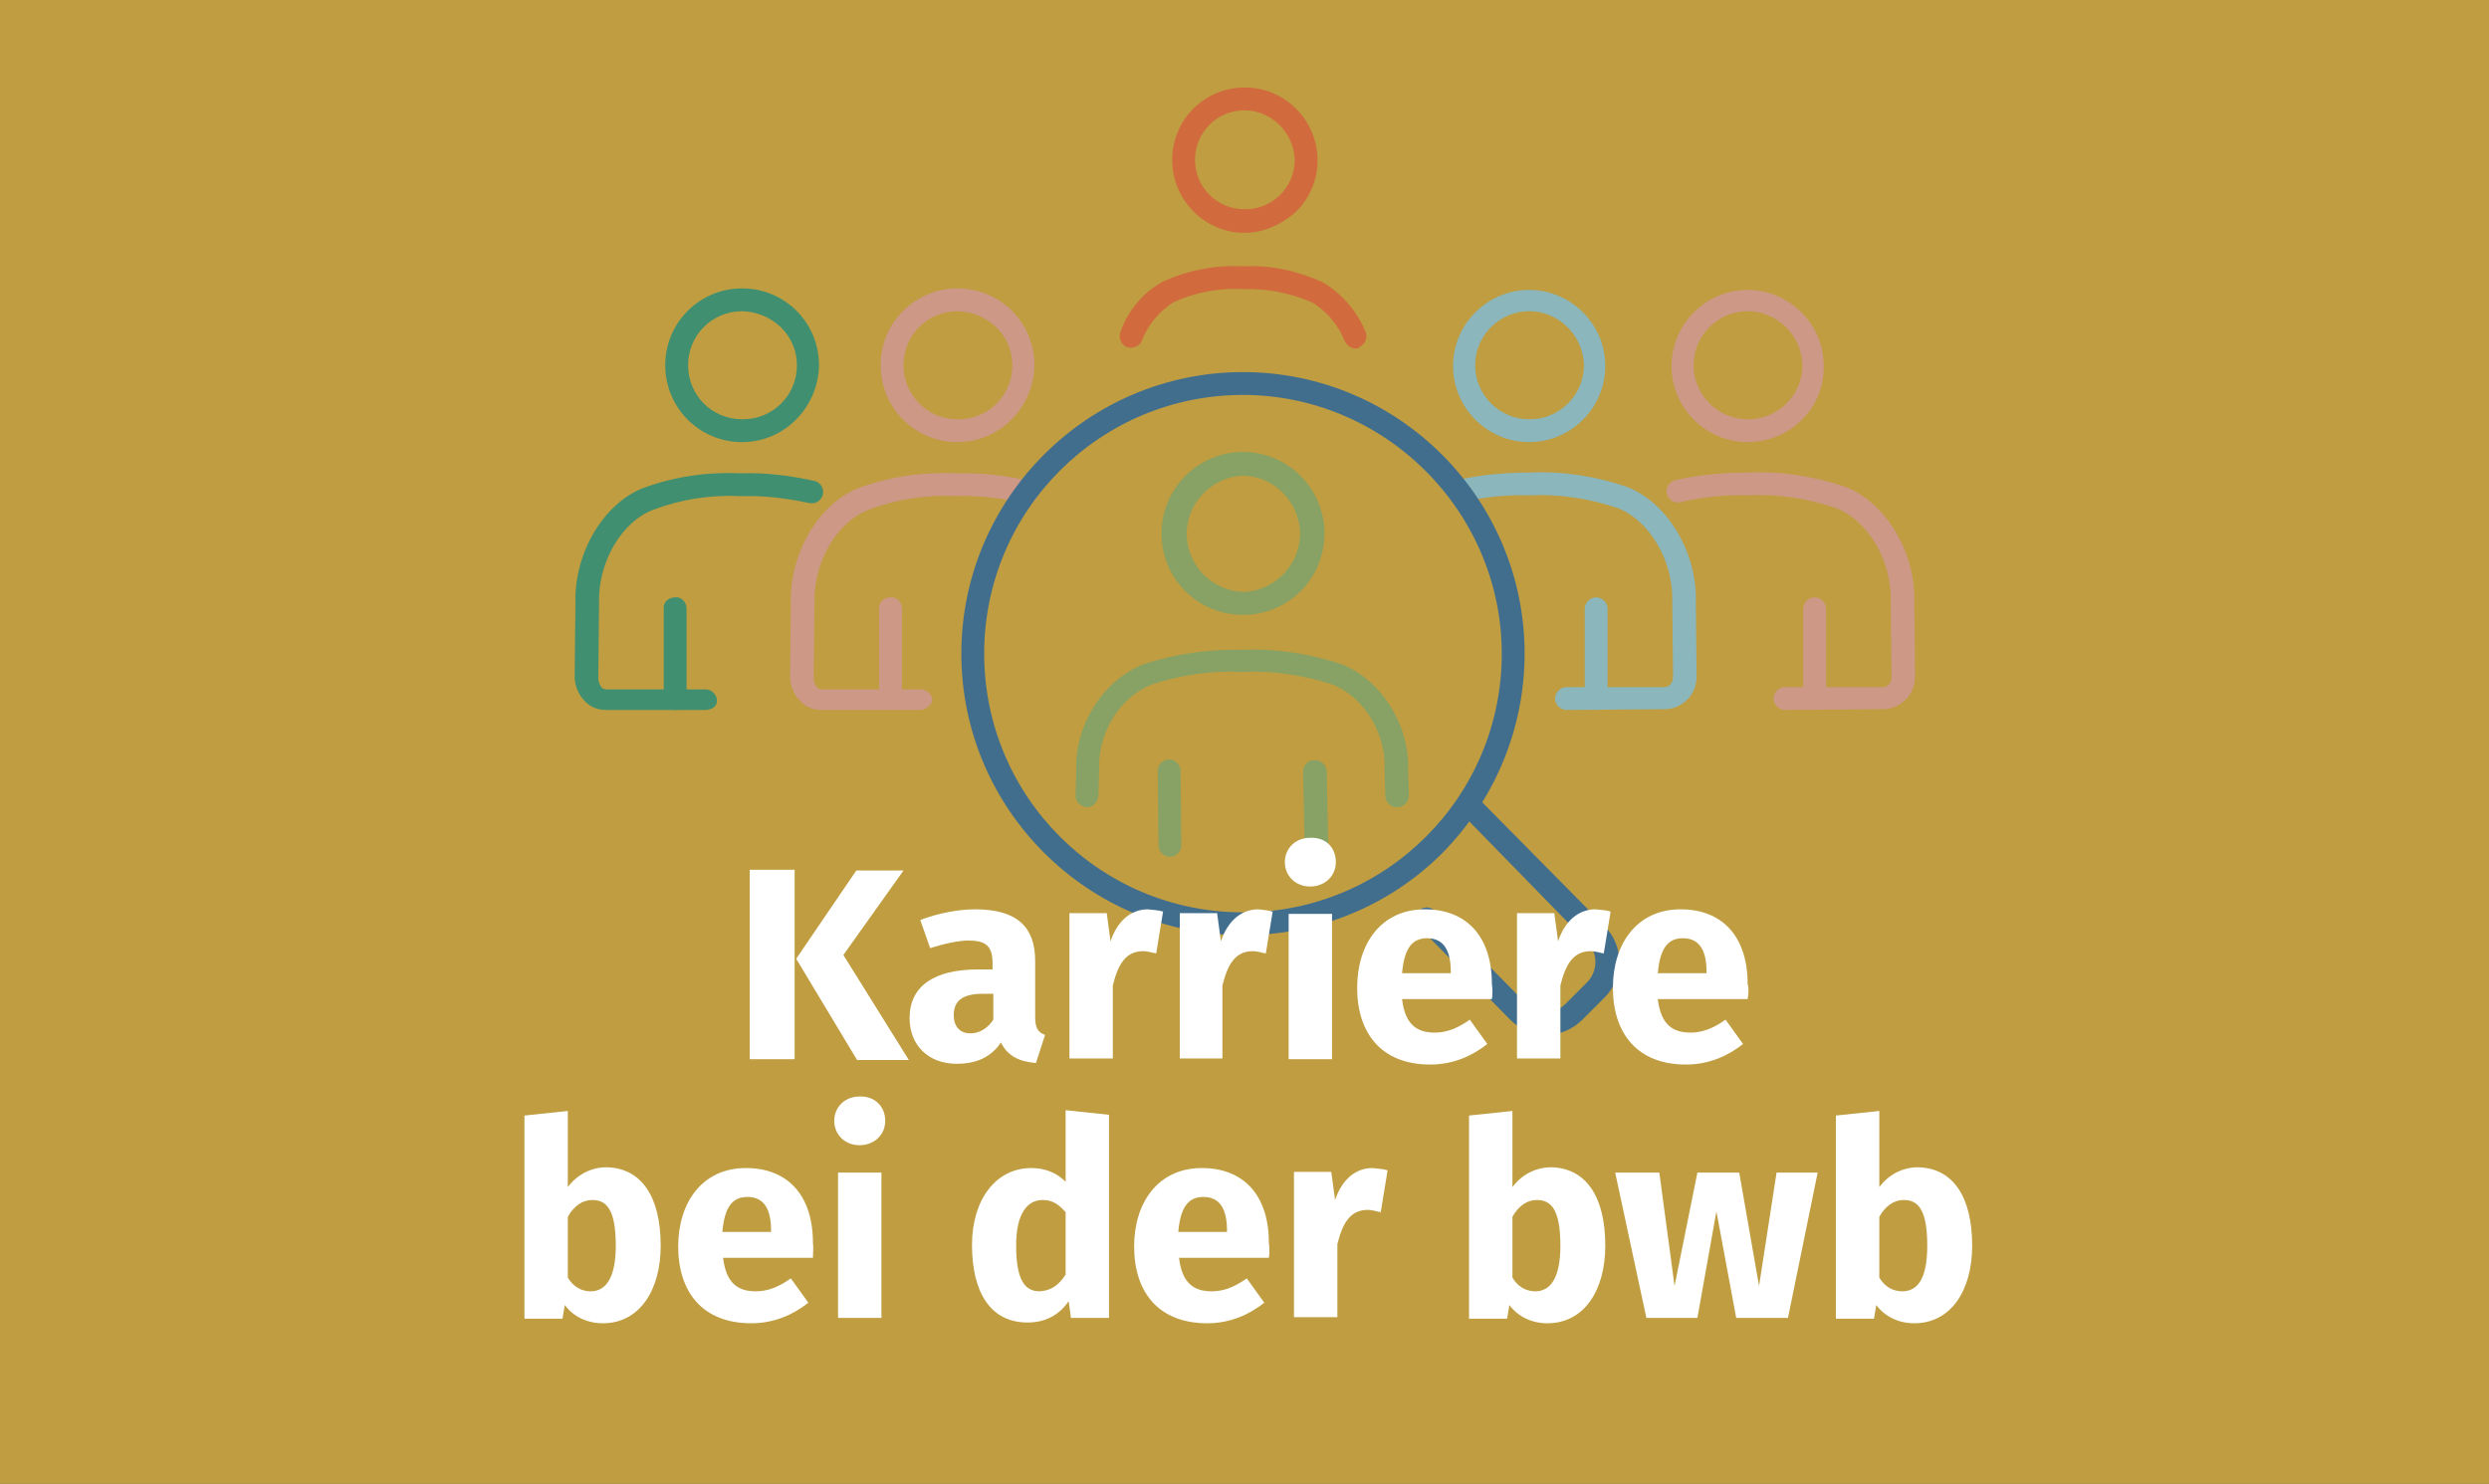 <?xml version="1.0" encoding="utf-8"?>
<!-- Generator: $$$/GeneralStr/196=Adobe Illustrator 27.6.0, SVG Export Plug-In . SVG Version: 6.00 Build 0)  -->
<svg version="1.1" id="_Stellenangebote" xmlns="http://www.w3.org/2000/svg" xmlns:xlink="http://www.w3.org/1999/xlink" x="0px"
	 y="0px" viewBox="0 0 327 195" style="enable-background:new 0 0 327 195;" xml:space="preserve">
<rect x="0" y="0" width="327" height="195" fill="#333333" stroke="none"/>
<style type="text/css">
	.st0{opacity:0.8;fill:#E2B844;enable-background:new    ;}
	.st1{fill:#CD9885;}
	.st2{fill:#D16B3E;}
	.st3{fill:#87A264;}
	.st4{fill:#408F70;}
	.st5{fill:#8AB6BC;}
	.st6{fill:#426E8E;}
	.st7{fill:#FFFFFF;}
</style>
<rect x="0" y="0" class="st0" width="327" height="195"/>
<g>
	<g id="Gruppe_417">
		<path id="Pfad_345" class="st1" d="M125.8,58.1L125.8,58.1c-5.6,0-10.1-4.5-10.1-10.1s4.5-10.1,10.1-10.1
			c5.6,0,10.1,4.5,10.1,10.1C135.8,53.6,131.3,58.1,125.8,58.1 M125.8,40.9c-3.9,0-7.1,3.1-7.1,7.1c0,3.9,3.1,7.1,7.1,7.1h0.1
			c3.9,0,7.1-3.1,7.1-7.1S129.7,41,125.8,40.9L125.8,40.9z"/>
		<path id="Pfad_346" class="st1" d="M120.9,93.3h-13c-1.1,0-2.1-0.4-2.8-1.2c-0.8-0.8-1.3-2-1.3-3.2l0.1-9.6
			c-0.2-6.6,3.7-13.2,9-15.2c4.1-1.5,8.4-2.1,12.8-1.9c3.2-0.1,6.4,0.3,9.6,1c0.8,0.2,1.3,1,1.1,1.8c-0.2,0.8-1,1.3-1.8,1.1
			c-2.9-0.6-5.9-1-8.8-0.9h-0.2c-3.9-0.2-7.8,0.4-11.5,1.8c-4.2,1.6-7.3,7-7.1,12.4v0.1l-0.1,9.7c0,0.4,0.2,0.8,0.4,1.1
			c0.2,0.2,0.4,0.3,0.7,0.3h13c0.8,0,1.5,0.7,1.5,1.5C122.3,92.6,121.7,93.3,120.9,93.3"/>
		<path id="Pfad_347" class="st2" d="M163.5,30.6L163.5,30.6c-5.2,0-9.5-4.3-9.5-9.6s4.3-9.5,9.5-9.5h0.1c5.2,0,9.5,4.3,9.5,9.6
			c0,2.5-1,4.9-2.8,6.7C168.4,29.5,166,30.6,163.5,30.6 M163.5,14.5c-3.6,0-6.5,2.9-6.5,6.5s2.9,6.5,6.5,6.5h0.1
			c3.6,0,6.5-2.9,6.5-6.5C170,17.5,167.1,14.5,163.5,14.5L163.5,14.5z"/>
		<path id="Pfad_348" class="st2" d="M178.1,45.8c-0.6,0-1.1-0.4-1.4-0.9c-0.8-2.1-2.3-3.9-4.2-5.1c-2.9-1.3-6-1.9-9.1-1.8
			c-3.1-0.2-6.3,0.4-9.2,1.7c-1.9,1.2-3.4,3-4.2,5.1c-0.3,0.7-1.2,1.1-2,0.8c-0.7-0.3-1.1-1.2-0.8-2c1-2.8,3-5.2,5.6-6.6
			c3.3-1.5,6.9-2.2,10.5-2c3.6-0.2,7.2,0.6,10.5,2.1c2.5,1.5,4.5,3.8,5.6,6.5c0.3,0.7,0,1.6-0.8,2C178.5,45.8,178.3,45.8,178.1,45.8
			"/>
		<path id="Pfad_350" class="st3" d="M163.3,80.8L163.3,80.8c-6,0-10.7-4.8-10.7-10.7s4.8-10.7,10.7-10.7S174,64.2,174,70.1
			C174,76,169.3,80.8,163.3,80.8 M163.3,62.5c-4.2,0.2-7.5,3.7-7.4,7.9c0.2,4,3.3,7.2,7.4,7.4h0.1c4.2-0.2,7.5-3.7,7.4-7.9
			C170.6,65.9,167.4,62.6,163.3,62.5L163.3,62.5"/>
		<path id="Pfad_351" class="st3" d="M183.5,106.1c-0.8,0-1.5-0.7-1.5-1.5l-0.1-3.5c0-0.1,0-0.1,0-0.1c0.2-4.8-2.9-9.6-7-11.1
			c-3.8-1.2-7.8-1.8-11.7-1.6c-4-0.2-8,0.4-11.7,1.6c-4.2,1.5-7.2,6.2-7.1,11c0,0.1,0,0.1,0,0.1l-0.1,3.6c-0.1,0.8-0.7,1.5-1.5,1.5
			c-0.8-0.1-1.5-0.7-1.5-1.5l0.1-3.5c-0.2-6,3.8-12,9.1-13.9c4.1-1.3,8.4-1.9,12.8-1.8c4.3-0.2,8.6,0.5,12.7,1.8
			c5.3,1.9,9.2,8,9,13.9l0.1,3.4C185.1,105.4,184.4,106.1,183.5,106.1C183.6,106.1,183.6,106.1,183.5,106.1L183.5,106.1z"/>
		<path id="Pfad_352" class="st3" d="M153.7,112.6c-0.8,0-1.5-0.7-1.5-1.5l-0.1-9.8c0-0.8,0.7-1.5,1.5-1.5l0,0
			c0.8,0,1.5,0.7,1.5,1.5l0.1,9.8C155.2,111.9,154.5,112.6,153.7,112.6L153.7,112.6L153.7,112.6z"/>
		<path id="Pfad_353" class="st3" d="M172.9,112.6c-0.8,0-1.5-0.7-1.5-1.5l-0.2-9.7c0-0.8,0.6-1.5,1.5-1.5h0.1
			c0.8,0,1.5,0.7,1.5,1.5l0.2,9.7C174.4,111.9,173.7,112.6,172.9,112.6L172.9,112.6z"/>
		<path id="Pfad_354" class="st1" d="M117,93.3c-0.8,0-1.5-0.7-1.5-1.5V80c-0.1-0.8,0.6-1.5,1.5-1.5c0.8-0.1,1.5,0.6,1.5,1.5
			c0,0.1,0,0.1,0,0.1v11.8C118.5,92.6,117.8,93.3,117,93.3"/>
		<path id="Pfad_345_00000004512616624222544830000016042632636900841613_" class="st4" d="M97.5,58.1L97.5,58.1
			c-5.6,0-10.1-4.5-10.1-10.1s4.5-10.1,10.1-10.1c5.6,0,10.1,4.5,10.1,10.1C107.5,53.6,103,58.1,97.5,58.1 M97.5,40.9
			c-3.9,0-7.1,3.1-7.1,7.1c0,3.9,3.1,7.1,7.1,7.1h0.1c3.9,0,7.1-3.1,7.1-7.1S101.4,41,97.5,40.9L97.5,40.9z"/>
		<path id="Pfad_346_00000027599192719222246020000015475452665749015936_" class="st4" d="M92.6,93.3h-13c-1.1,0-2.1-0.4-2.8-1.2
			c-0.8-0.8-1.3-2-1.3-3.2l0.1-9.6c-0.2-6.6,3.7-13.2,9-15.2c4.1-1.5,8.4-2.1,12.8-1.9c3.2-0.1,6.4,0.3,9.6,1c0.8,0.2,1.3,1,1.1,1.8
			c-0.2,0.8-1,1.3-1.8,1.1c-2.9-0.6-5.9-1-8.8-0.9h-0.2c-3.9-0.2-7.8,0.4-11.5,1.8c-4.2,1.6-7.3,7-7.1,12.4v0.1l-0.1,9.7
			c0,0.4,0.2,0.8,0.4,1.1c0.2,0.2,0.4,0.3,0.7,0.3h13c0.8,0,1.5,0.7,1.5,1.5S93.4,93.3,92.6,93.3"/>
		<path id="Pfad_354_00000088101224187160232730000003777036384684464546_" class="st4" d="M88.7,93.3c-0.8,0-1.5-0.7-1.5-1.5V80
			c-0.1-0.8,0.6-1.5,1.5-1.5c0.8-0.1,1.5,0.6,1.5,1.5c0,0.1,0,0.1,0,0.1v11.8C90.2,92.6,89.5,93.3,88.7,93.3"/>
		<path id="Pfad_355" class="st5" d="M200.9,58.1c-5.5,0-10-4.5-10-10s4.5-10,10-10s10,4.5,10,10S206.4,58.1,200.9,58.1L200.9,58.1z
			 M200.9,40.9L200.9,40.9c-3.9,0-7.1,3.2-7.1,7.1s3.2,7.1,7.1,7.1l0,0h0.1c3.9,0,7.1-3.2,7.1-7.1C208,44.1,204.8,40.9,200.9,40.9"
			/>
		<path id="Pfad_356" class="st5" d="M205.8,93.3c-0.8,0-1.5-0.7-1.5-1.5c0-0.8,0.7-1.5,1.5-1.5h12.9c0.2,0,0.5-0.1,0.7-0.3
			c0.3-0.3,0.4-0.7,0.4-1.1l-0.1-9.7v0c0.2-5.4-2.9-10.7-7.1-12.4c-3.8-1.3-7.7-1.9-11.7-1.7c-3-0.1-5.9,0.2-8.8,0.9
			c-0.8,0.2-1.6-0.3-1.8-1.1c-0.2-0.8,0.3-1.6,1.1-1.8c3.1-0.7,6.3-1,9.6-1c4.4-0.2,8.7,0.5,12.8,1.9c5.3,2.1,9.2,8.6,9,15.2
			l0.1,9.6c0,1.2-0.4,2.4-1.3,3.2c-0.7,0.7-1.8,1.2-2.8,1.2L205.8,93.3z"/>
		<path id="Pfad_357" class="st5" d="M209.7,93.3c-0.8,0-1.5-0.7-1.5-1.5l0,0V80c0-0.8,0.7-1.5,1.5-1.5c0.8,0,1.5,0.7,1.5,1.5v11.8
			C211.2,92.6,210.5,93.3,209.7,93.3L209.7,93.3"/>
		<path id="Pfad_355_00000169541066895167612420000000078548916634117027_" class="st1" d="M229.6,58.1c-5.5,0-10-4.5-10-10
			s4.5-10,10-10c5.5,0,10,4.5,10,10C239.7,53.6,235.2,58.1,229.6,58.1L229.6,58.1z M229.6,40.9L229.6,40.9c-3.9,0-7.1,3.2-7.1,7.1
			s3.2,7.1,7.1,7.1l0,0h0.1c3.9,0,7.1-3.2,7.1-7.1C236.7,44.1,233.5,40.9,229.6,40.9"/>
		<path id="Pfad_356_00000053514290424108654550000015426910342820789650_" class="st1" d="M234.5,93.3c-0.8,0-1.5-0.7-1.5-1.5
			c0-0.8,0.7-1.5,1.5-1.5h12.9c0.2,0,0.5-0.1,0.7-0.3c0.3-0.3,0.4-0.7,0.4-1.1l-0.1-9.7v0c0.2-5.4-2.9-10.7-7.1-12.4
			c-3.8-1.3-7.7-1.9-11.7-1.7c-3-0.1-5.9,0.2-8.8,0.9c-0.8,0.2-1.6-0.3-1.8-1.1c-0.2-0.8,0.3-1.6,1.1-1.8c3.1-0.7,6.3-1,9.6-1
			c4.4-0.2,8.7,0.5,12.8,1.9c5.3,2.1,9.2,8.6,9,15.2l0.1,9.6c0,1.2-0.4,2.4-1.3,3.2c-0.7,0.7-1.8,1.2-2.8,1.2L234.5,93.3z"/>
		<path id="Pfad_357_00000056427617857745402170000014649556364917437882_" class="st1" d="M238.4,93.3c-0.8,0-1.5-0.7-1.5-1.5l0,0
			V80c0-0.8,0.7-1.5,1.5-1.5c0.8,0,1.5,0.7,1.5,1.5v11.8C239.9,92.6,239.2,93.3,238.4,93.3L238.4,93.3"/>
		<path id="Pfad_358" class="st6" d="M203.2,136L203.2,136c-1.8,0-3.5-0.7-4.8-2l-12-12.2c-0.6-0.6-0.6-1.5,0-2.1
			c0.6-0.6,1.5-0.6,2.1,0l0,0l12,12.2c0.7,0.7,1.6,1.1,2.6,1.1c1,0,1.9-0.4,2.6-1.1l2.8-2.8c1.4-1.4,1.5-3.8,0.1-5.2L192.1,107
			c-0.6-0.6-0.6-1.5,0-2.1c0.6-0.6,1.5-0.6,2.1,0l16.6,16.8c2.6,2.6,2.6,6.9-0.1,9.5l-2.8,2.8C206.7,135.2,205,136,203.2,136"/>
		<path id="Pfad_349" class="st6" d="M163.3,122.9c-20.4,0-37-16.6-37-37s16.6-37,37-37s37,16.6,37,37c0,9.8-3.9,19.2-10.8,26.2
			C182.5,119.1,173.1,122.9,163.3,122.9 M163.3,51.9c-18.8,0-34,15.2-34,34s15.2,34,34,34s34-15.2,34-34c0-9-3.6-17.6-10-24
			S172.3,51.9,163.3,51.9"/>
	</g>
</g>
<g>
	<path class="st7" d="M104.4,139.2h-5.9v-24.9h5.9V139.2z M110.8,125.5l8.6,13.8h-6.8l-8-13.3l7.9-11.6h6.2L110.8,125.5z"/>
	<path class="st7" d="M137.3,136l-1.2,3.7c-2.2-0.2-3.7-0.9-4.6-2.7c-1.4,2.1-3.5,2.8-5.8,2.8c-3.8,0-6.2-2.5-6.2-6
		c0-4.2,3.2-6.4,9-6.4h1.9v-0.8c0-2.3-0.9-3-3.2-3c-1.2,0-3.1,0.4-5,1l-1.3-3.7c2.4-0.9,5-1.4,7.2-1.4c5.5,0,7.9,2.3,7.9,6.8v7.4
		C136,135.1,136.4,135.7,137.3,136z M130.5,134v-3.4h-1.4c-2.6,0-3.8,0.9-3.8,2.8c0,1.5,0.8,2.4,2.2,2.4
		C128.7,135.8,129.8,135.1,130.5,134z"/>
	<path class="st7" d="M152.8,119.8l-0.9,5.5c-0.6-0.1-1.1-0.3-1.7-0.3c-2.3,0-3.3,1.7-4,4.5v9.6h-5.7v-19.1h4.9l0.5,3.7
		c0.9-2.7,2.7-4.2,4.9-4.2C151.6,119.6,152.2,119.6,152.8,119.8z"/>
	<path class="st7" d="M167.2,119.8l-0.9,5.5c-0.6-0.1-1.1-0.3-1.7-0.3c-2.3,0-3.3,1.7-4,4.5v9.6H155v-19.1h4.9l0.5,3.7
		c0.9-2.7,2.7-4.2,4.9-4.2C166,119.6,166.6,119.6,167.2,119.8z"/>
	<path class="st7" d="M175.5,113.3c0,1.8-1.4,3.2-3.4,3.2c-1.9,0-3.3-1.4-3.3-3.2c0-1.8,1.4-3.2,3.3-3.2
		C174.2,110,175.5,111.4,175.5,113.3z M175,139.2h-5.7v-19.1h5.7V139.2z"/>
	<path class="st7" d="M196,131.3h-11.8c0.4,3.4,2,4.4,4.3,4.4c1.5,0,2.9-0.5,4.6-1.7l2.3,3.2c-1.9,1.5-4.4,2.7-7.5,2.7
		c-6.4,0-9.6-4.1-9.6-10.1c0-5.7,3.1-10.3,8.9-10.3c5.5,0,8.8,3.6,8.8,9.8C196.1,129.9,196.1,130.8,196,131.3z M190.6,127.7
		c0-2.6-0.8-4.4-3.1-4.4c-1.9,0-3,1.2-3.3,4.6h6.4V127.7z"/>
	<path class="st7" d="M211.6,119.8l-0.9,5.5c-0.6-0.1-1.1-0.3-1.7-0.3c-2.3,0-3.3,1.7-4,4.5v9.6h-5.7v-19.1h4.9l0.5,3.7
		c0.9-2.7,2.7-4.2,4.9-4.2C210.5,119.6,211,119.6,211.6,119.8z"/>
	<path class="st7" d="M229.6,131.3h-11.8c0.4,3.4,2,4.4,4.3,4.4c1.5,0,2.9-0.5,4.6-1.7l2.3,3.2c-1.9,1.5-4.4,2.7-7.5,2.7
		c-6.4,0-9.6-4.1-9.6-10.1c0-5.7,3.1-10.3,8.9-10.3c5.5,0,8.8,3.6,8.8,9.8C229.8,129.9,229.7,130.8,229.6,131.3z M224.2,127.7
		c0-2.6-0.8-4.4-3.1-4.4c-1.9,0-3,1.2-3.3,4.6h6.4V127.7z"/>
	<path class="st7" d="M86.8,163.7c0,5.9-2.8,10.2-7.6,10.2c-2.1,0-3.9-0.9-5-2.4l-0.3,1.8h-5v-26.7l5.7-0.6V156
		c1.2-1.6,3-2.6,5.1-2.6C84.3,153.5,86.8,157.3,86.8,163.7z M80.9,163.7c0-4.9-1.3-6-3.1-6c-1.3,0-2.4,0.8-3.2,2.2v8
		c0.7,1.2,1.8,1.8,3,1.8C79.5,169.7,80.9,168.1,80.9,163.7z"/>
	<path class="st7" d="M106.8,165.3H95c0.4,3.4,2,4.4,4.3,4.4c1.5,0,2.9-0.5,4.6-1.7l2.3,3.2c-1.9,1.5-4.4,2.7-7.5,2.7
		c-6.4,0-9.6-4.1-9.6-10.1c0-5.7,3.1-10.3,8.9-10.3c5.5,0,8.8,3.6,8.8,9.8C106.9,163.9,106.8,164.8,106.8,165.3z M101.3,161.7
		c0-2.6-0.8-4.4-3.1-4.4c-1.9,0-3,1.2-3.3,4.6h6.4V161.7z"/>
	<path class="st7" d="M116.3,147.3c0,1.8-1.4,3.2-3.4,3.2c-1.9,0-3.3-1.4-3.3-3.2c0-1.8,1.4-3.2,3.3-3.2
		C114.9,144,116.3,145.4,116.3,147.3z M115.8,173.2h-5.7v-19.1h5.7V173.2z"/>
	<path class="st7" d="M145.7,146.5v26.7h-5l-0.3-2.2c-1.1,1.6-2.8,2.8-5.4,2.8c-4.9,0-7.3-4-7.3-10.2c0-5.9,3.1-10.1,7.8-10.1
		c1.9,0,3.4,0.7,4.5,1.8v-9.4L145.7,146.5z M140,167.5v-8.2c-0.9-1-1.7-1.6-3-1.6c-2,0-3.5,1.7-3.5,6c0,4.8,1.3,6,3.1,6
		C138.1,169.6,139.1,168.9,140,167.5z"/>
	<path class="st7" d="M166.7,165.3h-11.8c0.4,3.4,2,4.4,4.3,4.4c1.5,0,2.9-0.5,4.6-1.7l2.3,3.2c-1.9,1.5-4.4,2.7-7.5,2.7
		c-6.4,0-9.6-4.1-9.6-10.1c0-5.7,3.1-10.3,8.9-10.3c5.5,0,8.8,3.6,8.8,9.8C166.8,163.9,166.8,164.8,166.7,165.3z M161.2,161.7
		c0-2.6-0.8-4.4-3.1-4.4c-1.9,0-3,1.2-3.3,4.6h6.4V161.7z"/>
	<path class="st7" d="M182.3,153.8l-0.9,5.5c-0.6-0.1-1.1-0.3-1.7-0.3c-2.3,0-3.3,1.7-4,4.5v9.6h-5.7v-19.1h4.9l0.5,3.7
		c0.9-2.7,2.7-4.2,4.9-4.2C181.1,153.6,181.7,153.6,182.3,153.8z"/>
	<path class="st7" d="M210.9,163.7c0,5.9-2.8,10.2-7.6,10.2c-2.1,0-3.9-0.9-5-2.4l-0.3,1.8h-5v-26.7l5.7-0.6V156
		c1.2-1.6,3-2.6,5.1-2.6C208.4,153.5,210.9,157.3,210.9,163.7z M205,163.7c0-4.9-1.3-6-3.1-6c-1.3,0-2.4,0.8-3.2,2.2v8
		c0.7,1.2,1.8,1.8,3,1.8C203.6,169.7,205,168.1,205,163.7z"/>
	<path class="st7" d="M234.9,173.2h-6.8l-2.6-14l-2.5,14h-6.7l-4.1-19.1h5.8l2,14.9l3-14.9h5.5l2.6,14.9l2.3-14.9h5.4L234.9,173.2z"
		/>
	<path class="st7" d="M259.1,163.7c0,5.9-2.8,10.2-7.6,10.2c-2.1,0-3.9-0.9-5-2.4l-0.3,1.8h-5v-26.7l5.7-0.6V156
		c1.2-1.6,3-2.6,5.1-2.6C256.6,153.5,259.1,157.3,259.1,163.7z M253.2,163.7c0-4.9-1.3-6-3.1-6c-1.3,0-2.4,0.8-3.2,2.2v8
		c0.7,1.2,1.8,1.8,3,1.8C251.9,169.7,253.2,168.1,253.2,163.7z"/>
</g>
</svg>

